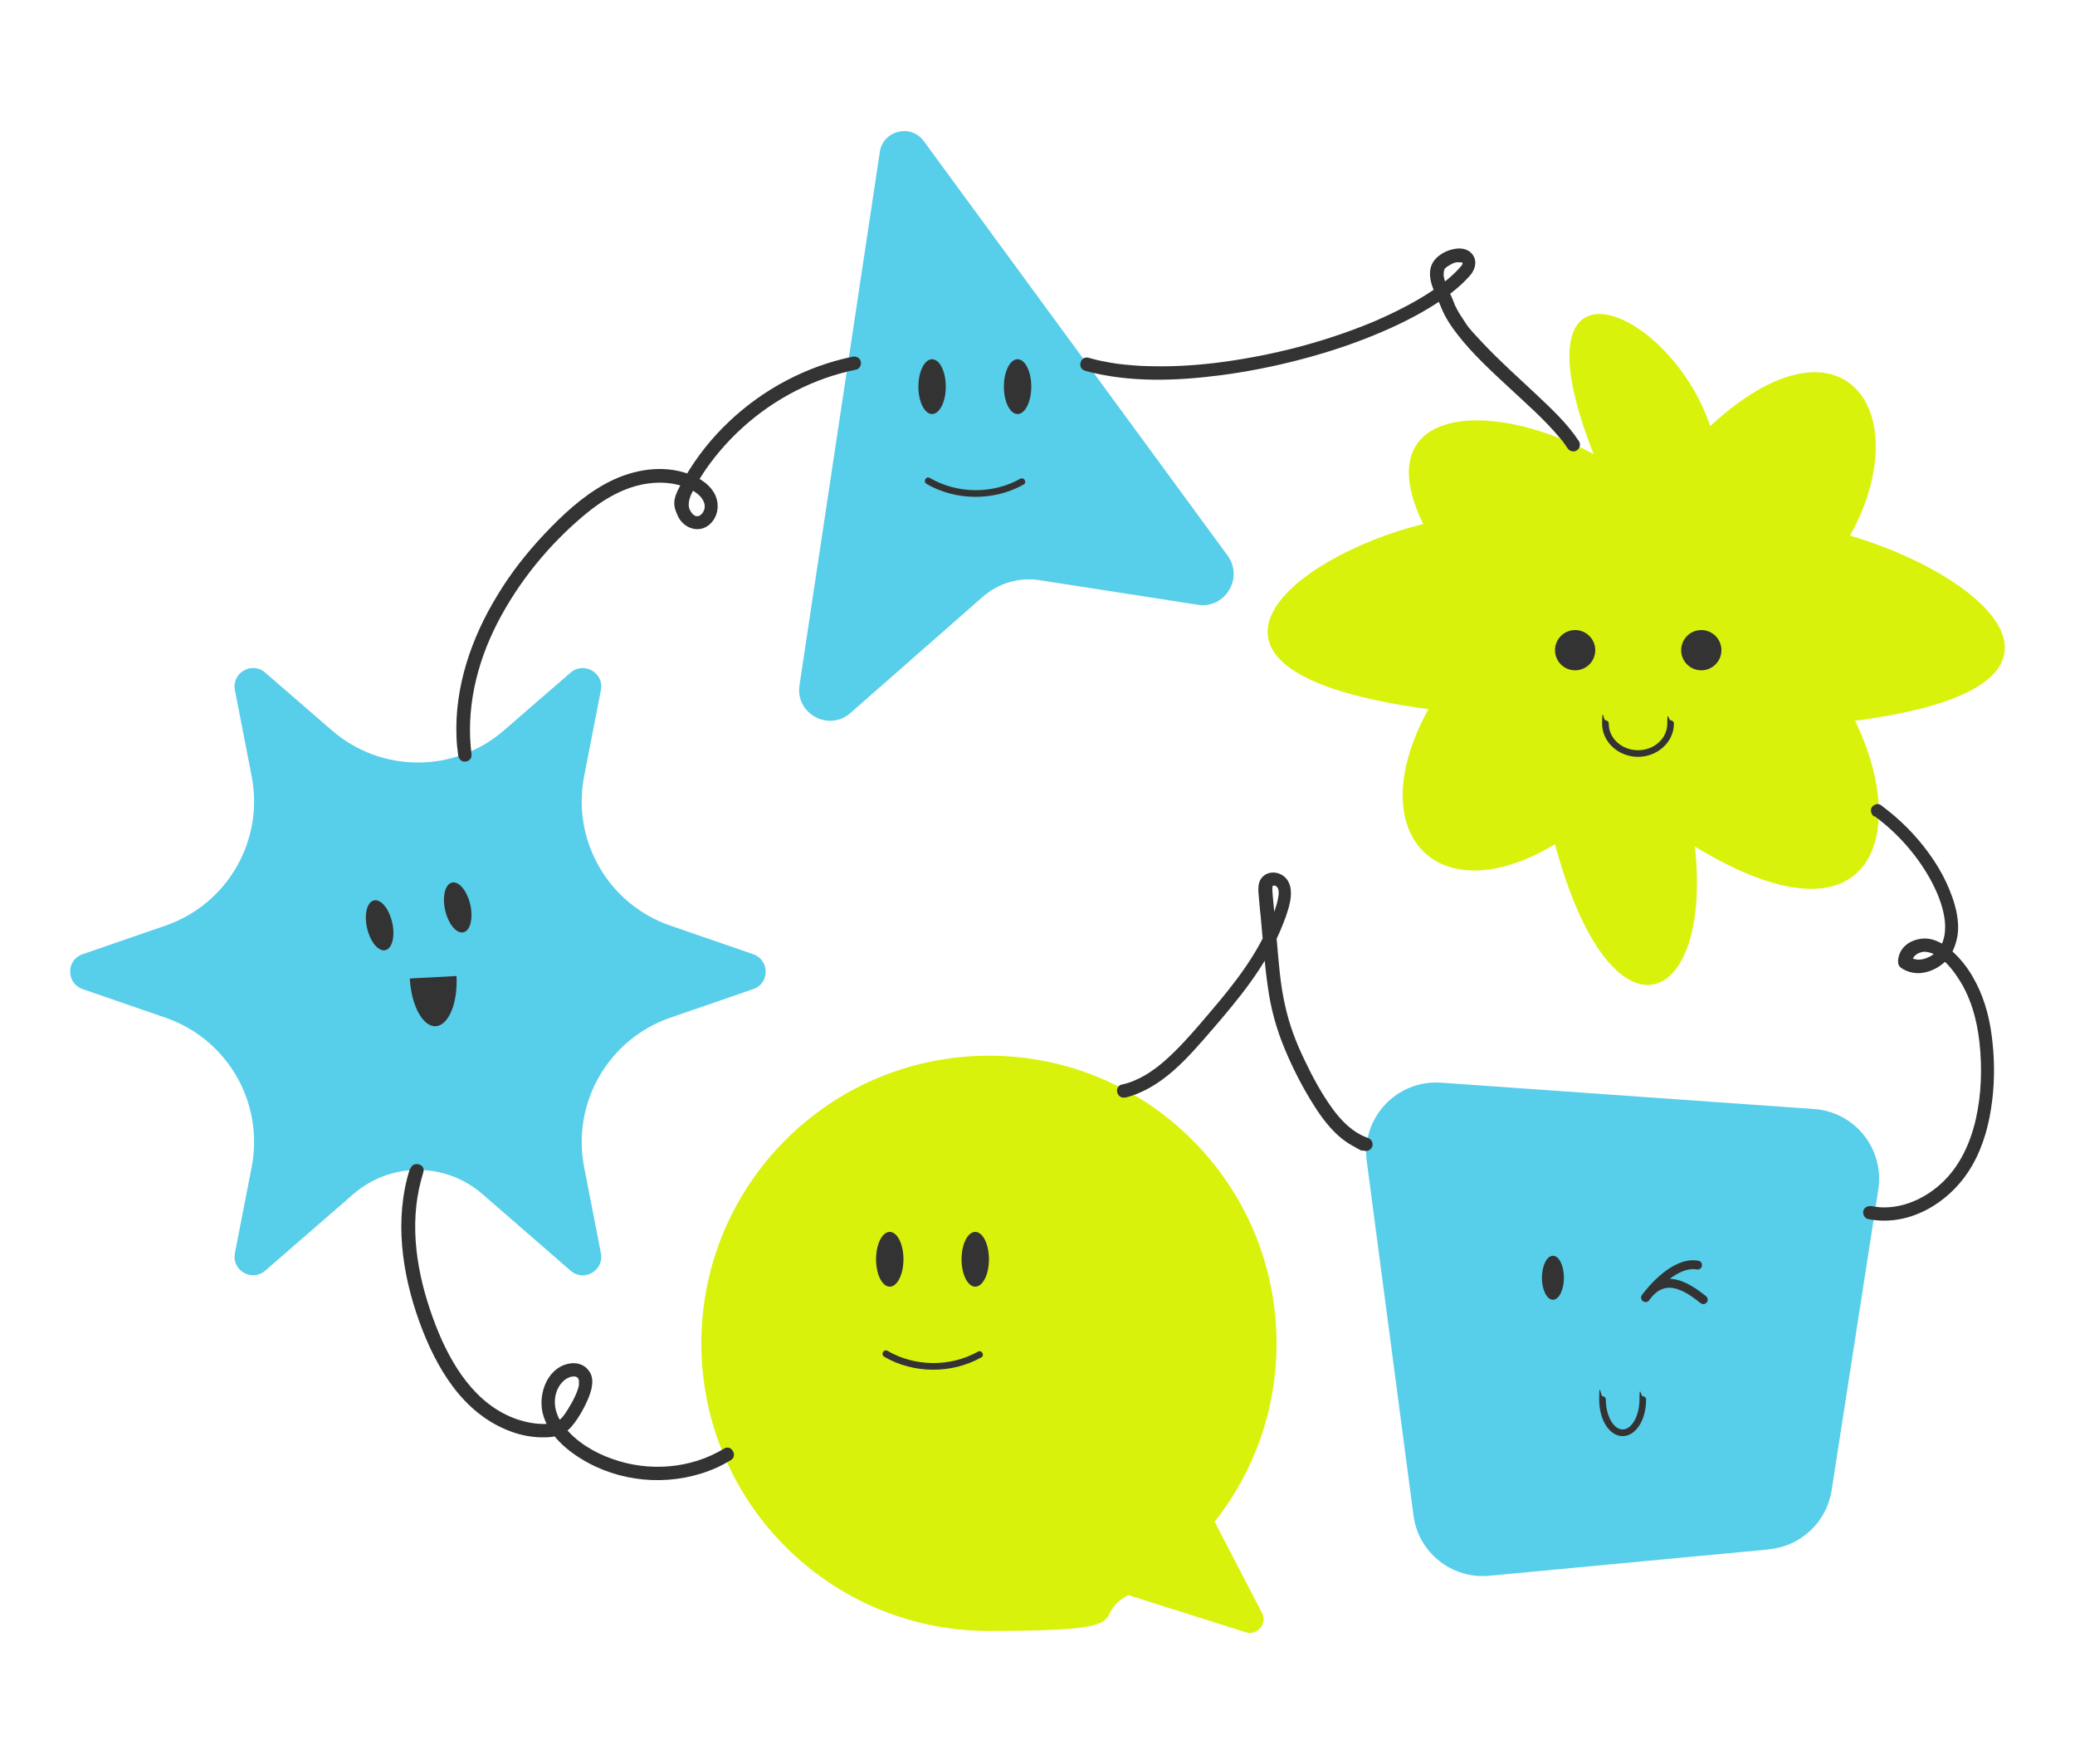 <svg xmlns="http://www.w3.org/2000/svg" id="Capa_1" viewBox="0 0 1000 850"><defs><style>      .st0 {        fill: #57ceea;      }      .st1 {        fill: #d9f20c;      }      .st2 {        fill: #333;      }    </style></defs><path class="st0" d="M424,73.3l-38.7,256.9c-2.1,13.7,14.1,22.5,24.5,13.4l63.8-56c7.5-6.6,17.6-9.6,27.6-8l76,11.8c13.2,2.1,22.3-12.9,14.4-23.7l-146.4-199.7c-6.2-8.5-19.6-5.2-21.2,5.2Z"></path><path class="st0" d="M852.5,746.6l-134.8,12.7c-18,1.7-34.2-11.2-36.5-29.1l-22.5-170.5c-2.8-21.1,14.5-39.5,35.8-38l179.8,12.7c19.7,1.4,33.9,19.3,30.9,38.8l-22.5,145c-2.4,15.2-14.8,26.9-30.1,28.3Z"></path><path class="st1" d="M585.4,733.2c18.7-23.6,29.8-53.5,29.8-85.9,0-76.5-62-138.6-138.6-138.6s-138.6,62-138.6,138.6,62,138.6,138.6,138.6,47.2-6.3,67.1-17.3l56.6,17.9c5.6,1.8,10.6-4.1,7.9-9.3l-22.8-43.9Z"></path><path class="st0" d="M363,476.6l-40,13.8c-29.8,10.3-47.5,41-41.5,71.9l8.1,41.6c1.6,8.3-8.2,14-14.6,8.4l-42.6-37c-17.8-15.4-44.2-15.4-62,0l-42.6,37c-6.4,5.5-16.2-.1-14.6-8.4l8.1-41.6c6-31-11.7-61.6-41.5-71.9l-40-13.8c-8-2.8-8-14.1,0-16.8l40-13.8c29.8-10.3,47.5-41,41.5-71.9l-8.1-41.6c-1.6-8.3,8.2-14,14.6-8.4l32.1,27.8c23.8,20.7,59.2,20.7,83,0l32.1-27.8c6.4-5.5,16.2.1,14.6,8.4l-8.1,41.6c-6,31,11.7,61.6,41.5,71.9l40,13.8c8,2.8,8,14.1,0,16.8Z"></path><path class="st1" d="M894.1,347.3c124.8-16.3,63.1-70-2.5-89.2,33-59.8-3.5-111.8-67.4-52.8-19.6-58.3-96.9-89.7-56.2,13.5-52.2-28.1-109.1-21.5-82.1,33.7-64.5,15.8-131.4,71.3,2.5,89.2-33,59.8,4.1,99.3,61,65.1,27,100.4,76.1,79.5,67.4,1.1,85.4,52,104.2-5.4,77.2-60.6Z"></path><path class="st2" d="M197.5,563.3c-7.6,24.1-3.8,50.3,4.6,73.6,8,22,20.8,44.2,43.9,52.8,5.2,2,10.9,3,16.5,2.9,3.2,0,6.5-.5,9.3-2.1,2.7-1.6,4.6-4.1,6.3-6.6,1.7-2.5,3.2-5.2,4.5-8,1.2-2.6,2.3-5.3,2.7-8.2s0-5.2-1.6-7.3c-1.9-2.6-5-3.8-8.2-3.5-11.2,1.1-16.3,14.1-14,23.9,2.6,10.9,12.4,18.9,21.8,24,18.9,10.3,42.4,11.2,62.1,2.4,2.4-1.1,4.6-2.3,6.8-3.6,3.5-2.1.3-7.7-3.2-5.6-16.1,9.8-36.3,11.3-53.9,5-8.6-3-17.4-8.2-23.1-15.5-1.4-1.8-2.6-3.7-3.4-5.8-.9-2.3-1.2-4.1-1.2-6.3,0-3.6,1.4-7.4,4.1-9.9,1.1-1.1,2.9-2.1,4.5-2.2s1.5,0,2.3.5.1.1.3.4.3.5.4,1.1c0-.4,0,.1,0,.2,0,.3,0,.6,0,.9,0,.5,0,.9,0,1-.2,1.2-.6,2.3-1,3.4-1,2.5-2.2,4.8-3.6,7.1-1.3,2.1-2.6,4.4-4.4,6-1.7,1.5-3.9,2-6.1,2.2-5,.3-9.9-.6-14.7-2.2-20.1-6.9-31.9-26.4-39.2-45.2-8-20.6-12.7-43.7-8.1-65.7.6-2.7,1.3-5.5,2.1-8.1,1.3-4-5-5.7-6.2-1.7h0Z"></path><path class="st2" d="M903.3,393.2c10.8,7.9,20.1,18.3,26.7,30,3.2,5.8,5.9,12,7,18.6,1,5.8.4,12.6-3.7,16.7-1.9,1.9-4.1,3.1-6.7,3.7-.9.2-2.5.3-3.2.1-1.6-.3-2.2-.6-3.5-1.5.5.9,1.1,1.9,1.6,2.8,0-1.7,1-3.2,2.9-4.2.8-.4,1.9-.7,2.7-.8,1.4,0,2.8.3,4.1.8,5,2,9.1,6.8,12,11.2,6.5,9.4,9.6,20.8,10.8,32,1.3,12.1.9,24.8-1.8,36.7-2.7,11.7-7.8,22.9-16.8,31.1-9,8.2-21.5,13.2-33.4,10.8-1.7-.3-3.5.5-4,2.2-.4,1.6.5,3.6,2.2,4,20.4,4.1,40.4-8.5,50.3-25.9,5.5-9.6,8.3-20.4,9.6-31.3,1.3-10.5,1.1-21.2-.3-31.6-1.3-9.9-4.2-19.7-9.3-28.3-2.5-4.3-5.7-8.3-9.4-11.7-3.9-3.6-9.2-6.9-14.8-6.3s-10.1,3.7-11.3,8.8c-.3,1.3-.5,3,.2,4.2.7,1.2,2.3,1.9,3.6,2.5,2.1.9,4.3,1.2,6.6,1.1,4.6-.4,8.9-2.5,12.2-5.7s5.6-9,6-14.3c.4-5.6-.9-11.3-2.7-16.5-1.8-5.1-4.1-10-6.9-14.6-5.7-9.4-13-17.8-21.3-24.9-2-1.7-4.2-3.4-6.3-5-1.4-1-3.6-.2-4.4,1.2s-.2,3.4,1.2,4.4h0Z"></path><path class="st2" d="M522.6,178.6c21.5,5.9,44.6,5,66.5,2.1s47.8-9.1,70.4-18.1c10-4,19.8-8.5,28.9-14,7.3-4.4,14.5-9.5,20.1-15.9,2.6-3,3.6-7.3.8-10.5-1.8-2.1-4.7-2.7-7.4-2.4-2.9.4-5.7,1.4-8.1,3.2-2.7,2-4.3,4.4-4.6,7.8-.3,3.2.7,6.4,1.9,9.4,1.2,2.9,2.5,5.5,3.5,8.1,1.9,4.7,4.7,8.9,7.9,13,7.3,9.4,16.2,17.5,24.9,25.6,8.4,7.8,17.1,15.4,24.4,24.2.4.4.7.9,1.1,1.3s.6.8.2.2c.2.2.3.4.5.7.6.8,1.2,1.7,1.8,2.6.9,1.5,2.9,2.1,4.4,1.2s2.1-2.9,1.2-4.4c-5.6-8.6-13.3-15.7-20.7-22.7-8.6-8.1-17.5-16-25.6-24.6s-6.9-7.6-9.6-11.6c-1.3-1.9-2.5-3.8-3.5-5.9-.2-.4-.4-.8-.6-1.2s-.4-.9,0-.2c0-.2-.2-.5-.3-.7-.5-1.4-1.2-2.8-1.8-4.2-1.2-2.7-2.6-5.4-3.1-8.4-.1-.9-.1-2,.2-3s.2-.6.6-1.1c-.5.7,0,0,.1,0,.3-.2.5-.5.8-.7-.5.4,0,0,.1,0,.2-.1.4-.3.6-.4.5-.3,1.1-.6,1.6-.9.9-.4-.6.2.4-.2s.6-.2.9-.3.6-.2.9-.2,1-.2.3,0c.6,0,1.1,0,1.7,0-.9,0,.2,0,.2,0h.2c-.4-.1-.4-.1,0,0,.1,0,.7.2.3.2s.2.3-.1-.2c.3.4.3.5.1,1s-.3.6-.6.9-.5.5-.7.8c-.7.7-1.3,1.4-2,2.1-1.3,1.3-2.7,2.5-4.1,3.7-.4.3-.8.6-1.2.9s-.4.3-.6.5c-.7.5.5-.4-.2.1-.8.6-1.7,1.3-2.5,1.9-1.8,1.3-3.6,2.5-5.5,3.7-4,2.5-8.1,4.8-12.3,6.9-2.3,1.2-4.6,2.3-7,3.4-1.1.5-2.2,1-3.3,1.5s-1.2.5-1.8.8-.6.3-1.4.6c-21.3,8.8-43.8,14.9-66.6,18.4-10.8,1.7-22.3,2.8-33.5,2.9-5.3,0-10.6,0-15.8-.5-5.3-.4-9.2-.9-14.4-2-2.2-.4-4.4-1-6.6-1.6-4-1.1-5.7,5.1-1.7,6.2h0Z"></path><path class="st2" d="M227.3,363.9c-2.9-22,2.3-44,12.3-63.5,10.3-20.1,25.2-38.3,42.6-52.7,8.8-7.3,19.2-13.4,30.7-14.8,5.7-.7,11.4-.3,16.8,1.6,4.2,1.5,9.1,4.3,9.9,8.8.1.6,0-.7,0,.3s0,.5,0,.7c0,1,0-.3,0,.3s-.1.6-.2.8c-.2.9-.7,1.7-1.1,2.1s-.9.8-.6.6c-.3.2-.5.4-.8.5.1,0,.5-.2-.1,0s-1.3.2-1.9-.1c-1.5-.8-2.6-2.7-2.9-4.2-.4-2.8.8-5.7,2.1-8.1,4.8-9.2,11.2-17.6,18.4-25,14.4-14.8,32.7-25.8,52.6-31.3,2.5-.7,5-1.3,7.5-1.8,1.7-.3,2.7-2.4,2.2-4-.5-1.8-2.3-2.6-4-2.2-22.3,4.6-43.1,15.7-59.5,31.3-8.3,7.8-15.5,16.9-21.2,26.7s-6.4,12.4-3.4,18.8c2.6,5.6,9.6,8.4,14.8,4.4,4.7-3.7,5.6-10.4,2.7-15.5-3-5.3-9-8.4-14.7-10-12.7-3.7-26.5-.7-37.9,5.6-11.1,6.1-20.6,15-29.2,24.1-8.5,9-16.2,18.8-22.6,29.4-12.6,20.5-20.8,44.3-19.8,68.5.1,2.9.4,5.8.8,8.6.2,1.7,1.3,3.2,3.2,3.2s3.4-1.5,3.2-3.2h0Z"></path><path class="st2" d="M541.9,529c18.1-4.4,30.7-19.5,42.4-33,12.5-14.5,25-29.6,32.6-47.3,1.9-4.5,3.8-9.2,4.8-14.1,1-4.8.6-10.5-4.1-13.1-4.5-2.5-10.1-.5-11,4.8-.4,2.5,0,5,.2,7.5s.5,5.5.8,8.2c1,11.2,1.8,22.4,3.4,33.5,1.4,10.5,4.2,20.6,8.3,30.3,3.9,9.3,8.5,18.3,13.9,26.8,4.7,7.5,10.4,14.8,18.1,19.2s4,2,6.1,2.7c1.6.6,3.5-.6,4-2.2.5-1.8-.6-3.4-2.2-4-7.2-2.5-12.8-8.2-17.2-14.3-5.2-7.2-9.5-15.2-13.3-23.2-4.1-8.4-7.4-17.2-9.4-26.4-2.3-10-3-20.2-3.9-30.3-.5-5.2-1-10.4-1.4-15.6-.2-2.6-.5-5.1-.7-7.7,0-1-.2-2-.1-3s0-.5.2-.9.3-.3,0-.2c.1,0,.3-.3.2,0s0,0,.2,0c-.8,0,.9.2.2,0,.2,0,.3,0,.5.1.5.2-.4-.2.1,0s.7.4.7.5c.4.3.6.7.8,1.5.2,1,.2,2,0,3-.6,4.2-2.3,8.5-3.9,12.4-6.6,16.3-17.8,30.4-29.1,43.6-5.5,6.5-11.1,13.1-17.2,19.1-5.7,5.6-12.1,10.9-19.5,13.9-1.9.8-3.8,1.4-5.8,1.8-4,1-2.3,7.2,1.7,6.2h0Z"></path><g><g><ellipse class="st2" cx="428.8" cy="606.8" rx="6.6" ry="13.2"></ellipse><ellipse class="st2" cx="470" cy="606.8" rx="6.6" ry="13.2"></ellipse></g><path class="st2" d="M426,653.7c14.2,8.3,32.5,8.4,46.9.4,1.8-1,.2-3.8-1.6-2.8-13.4,7.5-30.4,7.3-43.6-.4-1.8-1-3.4,1.7-1.6,2.8h0Z"></path></g><g><g><ellipse class="st2" cx="759.1" cy="313.3" rx="9.7" ry="9.7"></ellipse><ellipse class="st2" cx="819.9" cy="313.3" rx="9.7" ry="9.7"></ellipse></g><path class="st2" d="M789.5,364.7c-9.6,0-17.4-7.2-17.4-16s.7-1.6,1.6-1.6,1.6.7,1.6,1.6c0,7.1,6.3,12.8,14.1,12.8s14.1-5.7,14.1-12.8.7-1.6,1.6-1.6,1.6.7,1.6,1.6c0,8.8-7.8,16-17.4,16Z"></path></g><g><g><path class="st2" d="M820.9,628.4c-.5,0-1-.2-1.4-.5-6.7-5.5-12-7.9-16.3-7.3-2.8.4-5.4,2-7.8,5.1-.3.4-.5.7-.6.8h0c-.7,1-2,1.2-3,.5-1-.7-1.2-2-.5-3h0c.1-.1.2-.3.3-.4,2.5-3.3,14.6-18.4,26.9-16.1,1.2.2,1.9,1.3,1.7,2.5-.2,1.2-1.3,1.9-2.5,1.7-4.4-.8-9,1.5-13,4.5,5,.1,10.6,2.8,17.5,8.4.9.8,1.1,2.1.3,3-.4.5-1,.8-1.7.8Z"></path><ellipse class="st2" cx="748.4" cy="615.7" rx="5.3" ry="10.6"></ellipse></g><path class="st2" d="M782,692c-6.4,0-11.3-7.8-11.3-17.6s.7-1.6,1.6-1.6,1.6.7,1.6,1.6c0,7.8,3.7,14.4,8.1,14.4s8.1-6.6,8.1-14.4.7-1.6,1.6-1.6,1.6.7,1.6,1.6c0,9.9-5,17.6-11.3,17.6Z"></path></g><g><g><ellipse class="st2" cx="449.2" cy="186.3" rx="6.6" ry="13.2"></ellipse><ellipse class="st2" cx="490.4" cy="186.3" rx="6.6" ry="13.2"></ellipse></g><path class="st2" d="M446.4,233.1c14.2,8.3,32.5,8.4,46.9.4,1.8-1,.2-3.8-1.6-2.8-13.4,7.5-30.4,7.3-43.6-.4-1.8-1-3.4,1.7-1.6,2.8h0Z"></path></g><g><ellipse class="st2" cx="182.7" cy="446" rx="6.2" ry="12.3" transform="translate(-94.7 51.9) rotate(-12.9)"></ellipse><ellipse class="st2" cx="220.4" cy="437.4" rx="6.2" ry="12.3" transform="translate(-91.9 60.1) rotate(-12.9)"></ellipse><path class="st2" d="M220,470.3c.7,13-3.8,23.8-10,24.2-6.2.3-11.8-9.9-12.5-23"></path></g></svg>